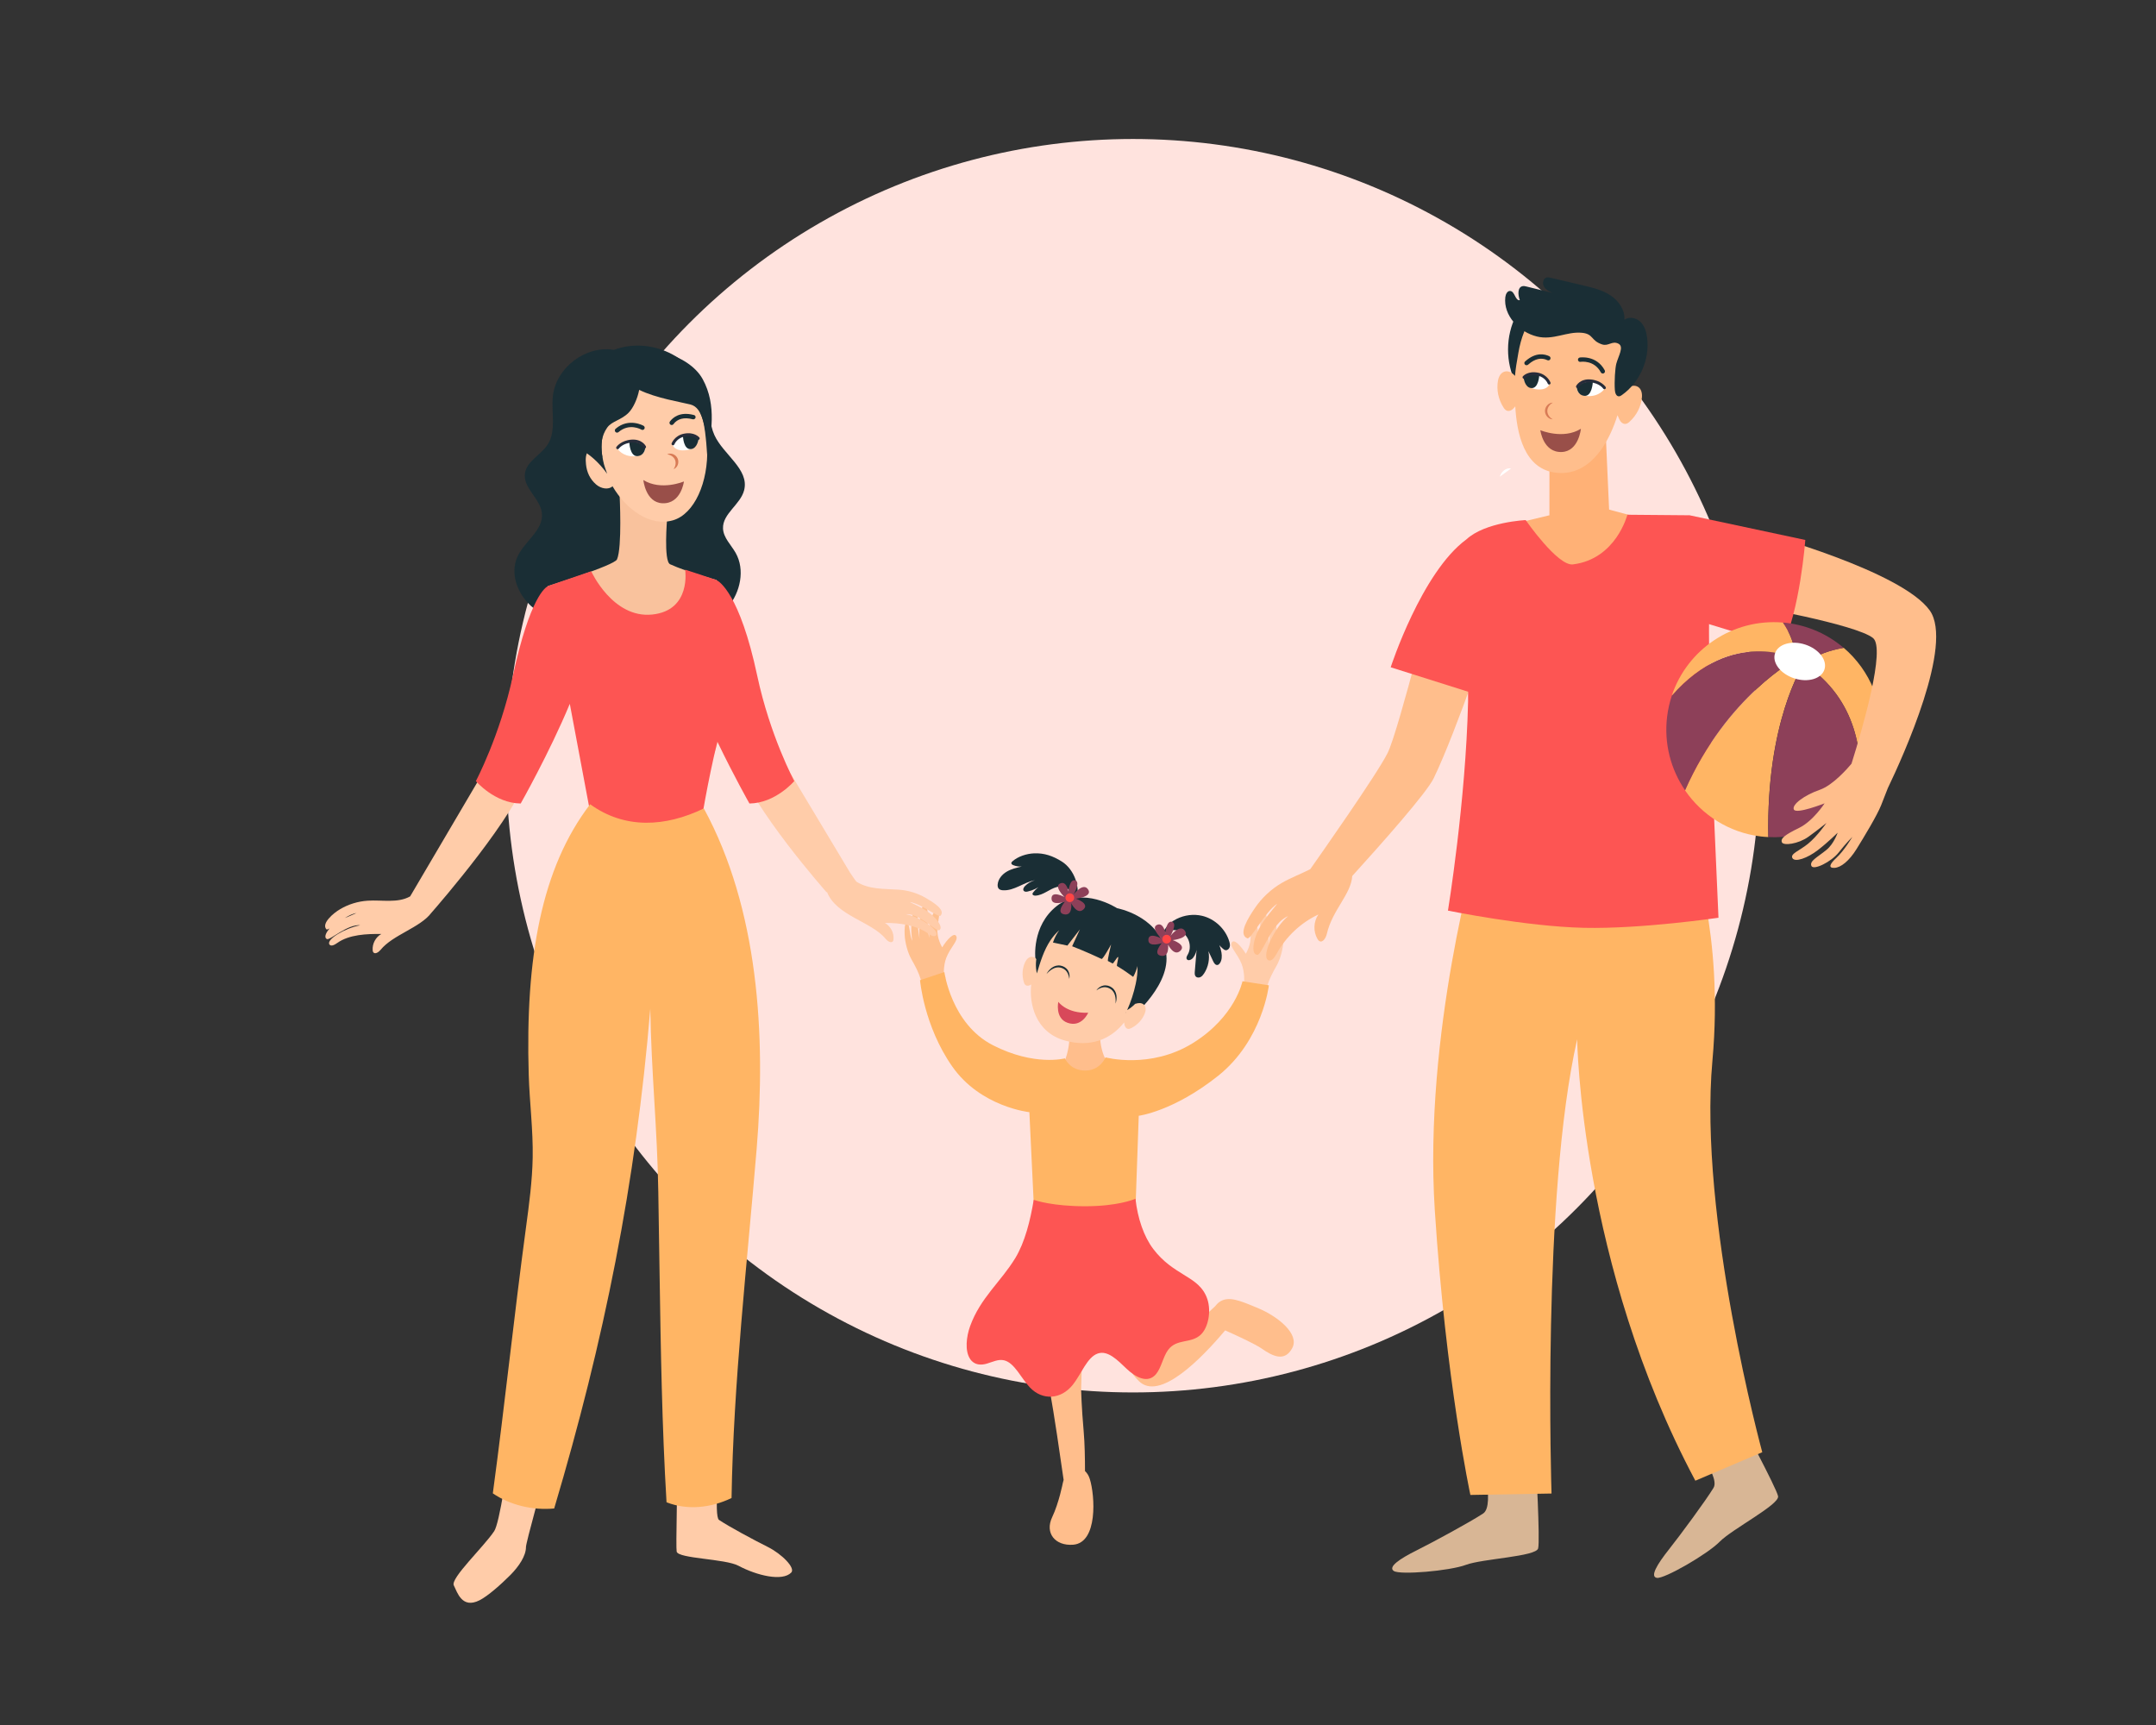 <?xml version="1.0" encoding="iso-8859-1"?>
<!-- Generator: Adobe Illustrator 22.1.0, SVG Export Plug-In . SVG Version: 6.00 Build 0)  -->
<svg version="1.0" id="Layer_1" xmlns="http://www.w3.org/2000/svg" xmlns:xlink="http://www.w3.org/1999/xlink" x="0px" y="0px"
	 viewBox="0 0 340 272" enable-background="new 0 0 340 272" xml:space="preserve">
<rect x="0" y="0" width="340" height="272" fill="#333333" stroke="none"/>
<g>
	<g>
		<circle fill="#FFE3DE" cx="178.677" cy="120.739" r="98.823"/>
	</g>
	<g>
		<g>
			<g>
				<path fill="#FEC08F" d="M148.854,153.967c0,0-0.135-1.62,0.373-2.934c0.64-1.654,1.867-2.667,1.6-3.361
					c-0.307-0.798-1.494,0.48-2.24,1.707c0,0-0.907-1.44-0.747-3.041c0.16-1.6,0.48-2.294,0-2.774
					c-0.48-0.48-1.067,1.28-1.227,2.561c-0.16,1.28-0.053,1.814-0.053,1.814s-0.267-1.014-0.267-2.152
					c0-1.072,0.16-2.703-0.427-3.023c-0.587-0.32-0.747,1.796-0.854,3.023c-0.107,1.227,0,2.276,0,2.276s-0.227-1.441-0.284-2.241
					c-0.071-0.996,0.107-1.76-0.213-2.134c-0.32-0.373-0.699,0.514-0.782,1.849c-0.107,1.707,0.153,2.858,0.142,2.81
					c-0.45-0.756-0.409-2.863-0.854-2.845c-0.348,0.014-0.402,0.96-0.356,1.92c0.053,1.102,0.427,2.703,1.067,3.841
					c0.633,1.125,1.12,2.009,1.494,3.236c0.373,1.227,3.894-0.373,3.894-0.373L148.854,153.967z"/>
			</g>
		</g>
		<g>
			<g>
				<path fill="#FFCCA9" d="M196.193,154.978c0,0,0.135-1.62-0.373-2.934c-0.64-1.654-1.867-2.667-1.6-3.361
					c0.307-0.798,1.494,0.48,2.241,1.707c0,0,0.907-1.44,0.747-3.041c-0.16-1.6-0.48-2.294,0-2.774
					c0.48-0.48,1.067,1.28,1.227,2.561c0.16,1.28,0.053,1.814,0.053,1.814s0.267-1.014,0.267-2.152c0-1.072-0.16-2.703,0.427-3.023
					c0.587-0.32,0.747,1.796,0.854,3.023c0.107,1.227,0,2.276,0,2.276s0.227-1.441,0.285-2.241c0.071-0.996-0.107-1.76,0.213-2.134
					c0.32-0.373,0.699,0.514,0.782,1.849c0.107,1.707-0.153,2.858-0.142,2.81c0.45-0.756,0.409-2.863,0.854-2.845
					c0.348,0.014,0.402,0.96,0.356,1.92c-0.053,1.102-0.427,2.703-1.067,3.841c-0.633,1.125-1.12,2.009-1.494,3.236
					c-0.373,1.227-3.894-0.373-3.894-0.373L196.193,154.978z"/>
			</g>
		</g>
		<g>
			<path fill="#1A2E35" d="M104.215,97.899c-3.294-0.412-6.621,0.135-9.936,0.303c-3.315,0.168-6.824-0.099-9.598-1.922
				c-2.774-1.823-4.478-5.608-3.033-8.597c1.156-2.392,4.099-4.14,3.809-6.78c-0.251-2.285-2.96-3.93-2.678-6.211
				c0.242-1.958,2.501-2.927,3.577-4.58c1.424-2.188,0.544-5.079,0.834-7.673c0.499-4.473,5.189-8.014,9.628-7.269
				c6.106-2.303,13.465,1.515,14.764,7.91c0.375,1.847,0.298,3.814,1.081,5.528c1.414,3.095,5.513,5.37,4.692,8.672
				c-0.567,2.279-3.428,3.705-3.335,6.052c0.058,1.46,1.268,2.57,1.989,3.842c1.511,2.665,0.753,6.198-1.202,8.557
				C112.85,98.089,107.255,98.279,104.215,97.899z"/>
		</g>
		<g>
			<path fill="#1A2E35" d="M239.102,49.701c-1.696,3.311-1.713,7.431-0.043,10.756c0.141,0.282,0.305,0.57,0.57,0.74
				c0.266,0.17,0.661,0.177,0.862-0.066c0.128-0.154,0.15-0.368,0.166-0.567c0.134-1.676,0.179-3.373,0.595-5.003
				c0.443-1.738,1.308-3.366,2.5-4.706L239.102,49.701z"/>
		</g>
		<g>
			<g>
				<path fill="#D8B695" d="M265.624,225.853c0,0,5.812,6.756,4.595,8.757c-1.217,2.001-5.249,7.463-7.055,9.74
					c-1.806,2.277-3.024,4.278-1.865,4.452c1.158,0.174,7.951-3.721,9.895-5.705c1.944-1.983,9.463-5.861,9.208-7.173
					c-0.255-1.312-6.085-12.156-6.085-12.156L265.624,225.853z"/>
			</g>
		</g>
		<g>
			<path fill="#D8B695" d="M233.451,228.765c0,0,2.4,8.583,0.449,9.879c-1.951,1.297-7.917,4.534-10.519,5.831
				c-2.601,1.297-4.552,2.593-3.577,3.242c0.975,0.648,8.779,0,11.38-0.972c2.601-0.973,11.055-1.297,11.38-2.593
				c0.325-1.297-0.358-13.59-0.358-13.59L233.451,228.765z"/>
		</g>
		<g>
			<path fill="#FFB564" d="M233.002,133.565c0,0-8.532,29.413-6.736,57.255c1.741,26.981,5.613,44.906,5.613,44.906l12.798-0.225
				c0,0-1.572-46.927,4.042-71.625c0,0,0.449,35.476,18.636,69.604l10.553-4.491c0,0-10.104-37.048-7.859-61.746
				c1.832-20.156-3.368-33.68-3.368-33.68H233.002z"/>
		</g>
		<g>
			<path fill="#FFB176" d="M252.929,61.883l0.827,18.469l7.662,2.063c0,0-7.131,9.953-13.52,12
				c-6.39,2.046-7.767-12.155-7.767-12.155l4.21-1.01l0.009-10.951L252.929,61.883z"/>
		</g>
		<path fill="#FFBE8C" d="M258.142,60.914c-0.547-0.222-1.174,0.004-1.633,0.314c-0.204,0.138-0.387,0.298-0.558,0.467
			c0.32-1.419,0.577-2.316,0.799-3.446c0.499-2.529-0.12-10.072-7.631-10.909c-6.711-0.748-8.903,3.934-9.661,8.228
			c-0.274,1.551-0.458,2.583-0.542,3.699c-0.362-0.41-0.897-0.78-1.473-0.709c-0.74,0.091-1.102,0.827-1.216,1.473
			c-0.252,1.426,0.059,2.935,0.869,4.214c0.136,0.215,0.306,0.439,0.57,0.521c0.448,0.141,0.892-0.19,1.157-0.527
			c0.043-0.055,0.087-0.112,0.131-0.169c0.237,4.058,1.301,10.062,6.665,10.493c5.575,0.448,8.365-5.536,9.454-9.094
			c0.098,0.182,0.173,0.38,0.252,0.566c0.168,0.395,0.51,0.83,0.979,0.811c0.276-0.011,0.499-0.182,0.686-0.354
			c1.116-1.023,1.811-2.397,1.94-3.84C258.989,62,258.833,61.195,258.142,60.914z"/>
		<g>
			<g>
				<g>
					<path fill="#FFFFFF" d="M238.294,73.874c-0.806-0.169-1.555,0.503-1.782,1.294L238.294,73.874z"/>
				</g>
			</g>
		</g>
		<g>
			<g>
				<g>
					<path fill="#1A2E35" d="M248.923,56.933c0.076,0.093,0.198,0.143,0.324,0.123l0,0c0.087-0.014,2.151-0.319,3.206,1.66
						c0.09,0.169,0.3,0.233,0.469,0.143c0.169-0.09,0.233-0.3,0.143-0.469c-1.294-2.425-3.905-2.022-3.931-2.018
						c-0.189,0.031-0.317,0.21-0.285,0.399C248.86,56.832,248.886,56.887,248.923,56.933z"/>
				</g>
			</g>
		</g>
		<g>
			<g>
				<g>
					<path fill="#1A2E35" d="M244.351,56.774c0.054-0.033,0.1-0.082,0.13-0.144c0.084-0.172,0.012-0.38-0.16-0.463
						c-0.693-0.336-2.1-0.684-3.74,0.763l-0.043,0.038c-0.16,0.105-0.197,0.313-0.093,0.474c0.105,0.16,0.333,0.193,0.489,0.095
						c0.016-0.011,0.053-0.04,0.106-0.086c1.007-0.889,2.036-1.116,2.978-0.659C244.128,56.845,244.253,56.834,244.351,56.774z"/>
				</g>
			</g>
		</g>
		<g>
			<g>
				<g>
					<g>
						<path fill="#FFFFFF" d="M248.695,61.219c0,0-0.114,1.151,1.702,1.236c1.816,0.085,2.594-1.095,2.594-1.095
							s-0.704-1.143-2.176-1.182C249.343,60.139,248.695,61.219,248.695,61.219z"/>
					</g>
				</g>
			</g>
			<g>
				<g>
					<g>
						<path fill="#FFFFFF" d="M244.297,60.676c0,0-0.355,0.965-2.151,0.687c-1.752-0.271-1.87-1.725-1.87-1.725
							s0.814-0.864,2.245-0.519C243.952,59.464,244.297,60.676,244.297,60.676z"/>
					</g>
				</g>
			</g>
			<g>
				<g>
					<g>
						<path fill="#1A2E35" d="M248.666,61.095c0,0,0.039,1.171,1.147,1.318c1.266,0.168,1.373-2.15,1.373-2.15
							S249.772,59.863,248.666,61.095z"/>
					</g>
				</g>
			</g>
			<g>
				<g>
					<g>
						<path fill="#1A2E35" d="M240.275,59.595c0,0,0.162,1.421,1.112,1.585c1.258,0.218,1.353-1.997,1.353-1.997
							S241.343,58.57,240.275,59.595z"/>
					</g>
				</g>
			</g>
			<g>
				<g>
					<g>
						<path fill="#272C3A" d="M248.738,61.186c0.094,0.012,0.189-0.034,0.235-0.122c0.02-0.037,0.485-0.88,1.816-0.773
							c1.421,0.114,2.011,0.945,2.035,0.981c0.072,0.105,0.216,0.132,0.321,0.06c0.105-0.072,0.133-0.215,0.061-0.32
							c-0.029-0.043-0.73-1.047-2.38-1.182c-1.651-0.134-2.24,0.973-2.264,1.021c-0.058,0.114-0.014,0.253,0.1,0.311
							C248.687,61.175,248.713,61.183,248.738,61.186z"/>
					</g>
				</g>
			</g>
			<g>
				<g>
					<g>
						<path fill="#272C3A" d="M244.264,60.632c0.036,0.005,0.073,0.001,0.109-0.012c0.12-0.044,0.182-0.175,0.138-0.295
							c-0.018-0.05-0.458-1.226-1.904-1.544c-1.647-0.362-2.418,0.522-2.45,0.56c-0.082,0.097-0.07,0.243,0.027,0.326
							c0.098,0.083,0.243,0.07,0.326-0.027c0.024-0.028,0.635-0.705,1.998-0.407c1.19,0.262,1.554,1.21,1.569,1.25
							C244.108,60.566,244.182,60.621,244.264,60.632z"/>
					</g>
				</g>
			</g>
		</g>
		<g>
			<g>
				<g>
					<path fill="#F9C29D" d="M110.446,130.348l-16.879,0.391c-0.48-14.89-7.197-38.319-7.197-38.319s10.511-3.258,10.93-4.213
						c0.837-1.909,0.415-10.085,0.415-10.085l7.494,3.599c0,0-0.583,6.772,0.463,7.249c2.783,1.27,7.325,2.482,7.325,2.482
						c1.394,4.84,3.685,9.409,4.574,14.347c0.126,0.701,0.247,1.419,0.101,2.116c-0.187,0.893-0.788,1.657-1.317,2.427
						C112.826,115.484,111.047,124.306,110.446,130.348z"/>
				</g>
			</g>
		</g>
		<path fill="#FFCCA9" d="M78.158,118.449l-13.477,22.893c-1.97,1.109-4.457,0.527-6.735,0.683
			c-1.507,0.103-2.989,0.559-4.293,1.321c-1.072,0.627-3.007,2.257-2.184,3.187c0.068,0.077,0.25,0.007,0.503-0.144
			c-0.456,0.541-0.968,1.372-0.429,1.68c0.465,0.266,3.238-2.373,5.282-2.179c-2.367,0.433-5.446,2.248-4.867,3.043
			c0.268,0.369,0.865,0.011,1.237-0.253c1.867-1.326,4.647-1.442,6.937-1.409c-0.888,0.499-1.442,1.538-1.362,2.553
			c0.009,0.109,0.025,0.221,0.085,0.312c0.263,0.401,0.865,0.007,1.167-0.366c1.913-2.364,6.251-3.497,8.003-5.836
			c1.395-1.593,13.297-15.313,15.436-22.204C85.733,114.409,78.158,118.449,78.158,118.449z M54.365,144.76
			c0.639-0.393,1.293-0.717,1.859-0.795C55.537,144.289,54.926,144.522,54.365,144.76z"/>
		<path fill="#FFCCA9" d="M143.456,142.227c1.783,0.246,4.557,2.515,4.872,2.159c0.823-0.93-1.23-2.153-2.302-2.779
			c-1.304-0.762-2.786-1.219-4.293-1.321c-2.341-0.16-4.661-0.01-6.655-1.246c-0.075-0.046-0.479-0.626-0.991-1.386l-12.566-20.943
			c0,0-7.575-4.04-5.303,3.283c2.273,7.323,14.14,20.705,14.14,20.705l0.065-0.041c1.44,3.727,7.044,4.668,9.234,7.375
			c0.301,0.372,0.904,0.766,1.167,0.366c0.06-0.091,0.077-0.204,0.085-0.312c0.08-1.016-0.474-2.054-1.362-2.553
			c2.29-0.033,4.972,0.348,6.839,1.674c0.372,0.264,0.969,0.622,1.237,0.253c0.578-0.795-2.694-2.947-4.77-3.308
			c2.044-0.194,4.788,2.785,5.254,2.52c0.608-0.347-0.121-1.361-0.599-1.873C146.405,143.615,145.168,143.034,143.456,142.227z"/>
		<path fill="#FFCCA9" d="M111.52,70.492c-0.277-7.086-3.671-10.629-9.94-9.503c-3.127,0.562-7.498,4.874-6.584,11.178l-0.383-0.79
			c-0.053-0.768-1.265-0.922-1.78-0.35c-0.515,0.572-0.499,1.433-0.42,2.199c0.129,1.257,0.635,2.329,1.587,3.16
			c0.778,0.68,1.968,0.886,2.595,0.289c2.107,3.606,5.894,6.428,9.54,5.365C109.488,81.063,111.739,76.078,111.52,70.492z"/>
		<g>
			<g>
				<g>
					<path fill="#1A2E35" d="M101.49,67.745c-0.105,0.059-0.237,0.063-0.348-0.002l0,0c-0.077-0.045-1.899-1.078-3.606,0.393
						c-0.146,0.126-0.366,0.109-0.491-0.036c-0.126-0.146-0.109-0.366,0.036-0.491c2.091-1.803,4.391-0.479,4.414-0.466
						c0.166,0.098,0.221,0.312,0.123,0.477C101.586,67.673,101.541,67.715,101.49,67.745z"/>
				</g>
			</g>
		</g>
		<g>
			<g>
				<g>
					<path fill="#1A2E35" d="M105.899,67.016c-0.064-0.005-0.127-0.027-0.182-0.068c-0.154-0.115-0.186-0.334-0.07-0.488
						c0.464-0.619,1.56-1.578,3.69-1.042l0.056,0.014c0.191,0.019,0.32,0.189,0.301,0.38c-0.019,0.191-0.208,0.326-0.392,0.31
						c-0.02-0.002-0.066-0.011-0.135-0.028c-1.308-0.33-2.332-0.058-2.962,0.784C106.131,66.976,106.014,67.024,105.899,67.016z"/>
				</g>
			</g>
		</g>
		<path fill="#1A2E35" d="M110.806,59.768c-2.223-4.024-9.724-6.001-11.978-2.512c-0.115-0.017-0.22-0.045-0.346-0.051
			c-2.041-0.094-4.44,0.805-5.892,2.389c-1.452,1.585-1.982,4.237-1.479,6.327c0.386,1.605-0.058,3.723,0.757,5.158
			c0.878,0.427,2.516,1.703,3.881,3.627c-0.518-1.48-0.562-1.517-0.803-3.043c-0.242-1.533-0.085-2.96,0.806-4.231
			c0.727-1.038,2.188-1.152,3.382-2.357c0.702-0.708,1.382-2.145,1.666-3.6c2.648,1.306,6.661,1.943,8.091,2.308
			c2.075,0.529,2.265,3.909,2.503,6.204l0.133,1.897C112.088,68.593,113.114,63.946,110.806,59.768z"/>
		<path fill="#FFBE8C" d="M235.528,97.782l-8.757-7.41c0,0-6.169,24.775-7.94,28.353c-1.632,3.297-10.782,16.311-12.205,18.33
			c-1.438,0.735-3.017,1.32-4.408,2.119c-1.749,1.004-3.262,2.417-4.382,4.095c-0.921,1.379-2.671,4.046-1.14,4.682
			c0.586,0.243,2.736-4.121,4.732-5.459c-1.584,1.969-2.874,3.41-3.508,5.474c-0.274,0.894-0.558,2.537,0.375,2.598
			c0.714,0.047,2.268-5.133,4.836-6.095c-2.073,1.628-4.294,6.315-3.135,6.931c0.538,0.286,1.045-0.492,1.338-1.026
			c1.468-2.683,3.806-4.88,6.575-6.178c-0.775,1.118-0.833,2.689-0.143,3.861c0.074,0.126,0.16,0.251,0.285,0.325
			c0.55,0.327,1.043-0.498,1.187-1.121c0.881-3.809,3.824-6.237,4.011-9.135c4.577-5.039,11.729-13.093,12.851-15.423
			C229.827,114.958,235.528,97.782,235.528,97.782z"/>
		<g>
			<path fill="#FFBE8C" d="M168.521,161.765c0,0,0.591,2.533-0.689,5.733c0,0,0.209,2.268,3.09,2.268
				c2.88,0,3.899-1.931,3.899-1.931s-1.658-1.909-1.338-6.23L168.521,161.765z"/>
		</g>
		<g>
			<path fill="#FFB564" d="M167.934,166.886c0,0,0.8,1.92,3.201,1.92c2.4,0,3.201-2.08,3.201-2.08s7.041,1.92,13.762-2.24
				c6.721-4.161,7.841-9.762,7.841-9.762l4.161,0.64c0,0-0.974,8.683-8.015,14.284c-7.041,5.601-12.505,6.289-12.505,6.289
				l-0.505,14.393c0,0-6.123,1.783-8.08,1.768c-2.052-0.016-7.954-1.894-7.954-1.894l-0.708-14.836c0,0-7.681-0.8-12.162-7.201
				c-4.481-6.401-5.083-13.615-5.083-13.615l3.841-1.28c0,0,1.083,8.175,7.644,11.535S167.934,166.886,167.934,166.886z"/>
		</g>
		<g>
			<path fill="#1A2E35" d="M163.281,151.157c0,0-0.634-5.142,3.373-8.299c4.063-3.201,9.505,0.346,9.505,0.346
				s6.159,1.129,7.606,6.442c1.447,5.313-5.477,10.941-5.477,10.941L163.281,151.157z"/>
		</g>
		<g>
			<path fill="#D87B56" d="M170.844,156.387c-0.195-0.242-0.407-0.461-0.632-0.651c-0.056-0.047-0.114-0.092-0.168-0.124
				c-0.048-0.024-0.116-0.043-0.172-0.05c-0.118-0.013-0.227-0.005-0.33,0.04c-0.208,0.077-0.39,0.262-0.551,0.487
				c-0.166,0.225-0.292,0.494-0.461,0.773c-0.058-0.321-0.02-0.652,0.111-0.965c0.13-0.307,0.384-0.618,0.771-0.723
				c0.189-0.047,0.4-0.038,0.573,0.046c0.09,0.038,0.16,0.091,0.238,0.154c0.068,0.061,0.12,0.122,0.172,0.185
				C170.591,155.812,170.751,156.088,170.844,156.387z"/>
		</g>
		<g>
			<path fill="#1A2E35" d="M166.429,151.188c-0.1-0.653,2.623-1.582,2.766-0.762C169.28,150.908,166.503,151.671,166.429,151.188z"
				/>
		</g>
		<g>
			<path fill="#1A2E35" d="M174.647,152.703c-0.593,0.356,1.26,2.637,1.746,2.364C176.878,154.794,175.272,152.328,174.647,152.703z
				"/>
		</g>
		<path fill="#FFCCA9" d="M180.331,158.369c-0.345-0.267-0.836-0.23-1.224-0.101c-0.047,0.016-0.084,0.047-0.13,0.065
			c1.564-3.548,3.265-9.338-3.034-12.339c-6.694-3.189-9.603,0.528-10.43,2.056c-0.502,0.927-1.054,2.354-1.714,3.812
			c-0.021-0.053-0.025-0.11-0.05-0.163c-0.175-0.37-0.487-0.75-0.919-0.816c-0.545-0.082-0.948,0.37-1.158,0.807
			c-0.462,0.965-0.54,2.1-0.217,3.171c0.054,0.18,0.131,0.373,0.302,0.484c0.27,0.175,0.614,0.059,0.866-0.108
			c-0.355,3.038,0.678,7.542,5.293,8.834c4.02,1.126,7.213-0.154,9.363-2.851c0.01,0.079,0.018,0.158,0.028,0.235
			c0.041,0.314,0.198,0.692,0.536,0.772c0.199,0.047,0.391-0.031,0.559-0.116c0.997-0.506,1.765-1.346,2.143-2.347
			C180.718,159.31,180.767,158.706,180.331,158.369z"/>
		<g>
			<path fill="#1A2E35" d="M166.66,139.868c0.591-0.153,1.272-0.107,1.74,0.286c0.394,0.331,1.277,1.585,1.242,2.216
				c0.911-2.289-0.231-5.296-2.188-6.52c-1.395-0.872-2.753-1.366-4.396-1.292c-1.17,0.052-2.515,0.482-3.394,1.256
				c-0.091,0.08-0.183,0.181-0.177,0.302c0.008,0.153,0.165,0.248,0.307,0.305c0.426,0.172,0.891,0.245,1.348,0.213
				c-0.826,0.189-1.667,0.384-2.394,0.818c-0.727,0.434-1.336,1.154-1.415,1.998c-0.022,0.238,0.005,0.499,0.164,0.677
				c0.163,0.184,0.426,0.239,0.672,0.254c1.772,0.11,3.289-1.278,5.038-1.583c-0.595,0.158-1.145,0.482-1.572,0.925
				c-0.195,0.203-0.368,0.526-0.192,0.746c0.142,0.178,0.415,0.158,0.638,0.107c0.798-0.183,1.556-0.54,2.205-1.04
				c-0.524,0.302-0.989,0.708-1.358,1.188c-0.053,0.07-0.107,0.147-0.106,0.235c0.003,0.2,0.264,0.277,0.464,0.269
				c0.61-0.026,1.182-0.295,1.718-0.588C165.539,140.346,166.068,140.021,166.66,139.868z"/>
			<path fill="#1A2E35" d="M169.642,142.37c-0.031,0.079-0.045,0.163-0.081,0.24C169.612,142.549,169.636,142.466,169.642,142.37z"
				/>
			<path fill="#1A2E35" d="M193.86,148.46c-0.588-1.975-2.285-3.578-4.291-4.053c-1.339-0.317-2.78-0.123-4.009,0.486
				c-1.447,0.718-1.879,1.658-2.689,2.96c0.705-1.136,2.368-1.543,3.518-0.861c1.15,0.682,1.591,2.335,0.933,3.499
				c-0.129,0.229-0.298,0.499-0.175,0.731c0.188,0.354,0.743,0.13,0.993-0.184c0.385-0.483,0.601-1.098,0.601-1.715
				c-0.108,1.295-0.216,2.589-0.323,3.884c-0.022,0.268-0.034,0.571,0.149,0.769c0.18,0.195,0.499,0.208,0.738,0.094
				c0.24-0.114,0.415-0.33,0.562-0.551c0.686-1.027,0.943-2.332,0.697-3.543c0.252,0.535,0.504,1.071,0.757,1.606
				c0.137,0.29,0.363,0.63,0.679,0.577c0.148-0.025,0.267-0.137,0.356-0.258c0.347-0.474,0.361-1.115,0.27-1.695
				c-0.062-0.402-0.183-0.79-0.329-1.169c0.141,0.185,0.321,0.352,0.495,0.506c0.141,0.125,0.293,0.256,0.48,0.282
				c0.294,0.041,0.568-0.206,0.651-0.491C194.008,149.05,193.945,148.744,193.86,148.46z"/>
			<path fill="#1A2E35" d="M175.983,144.266c0.009-0.023,0.018-0.047,0.028-0.07c-1.436-0.691-3.012-1.137-4.606-1.124
				c-1.594,0.013-3.208,0.508-4.434,1.527c-0.856,0.712-1.496,1.648-2.051,2.614c-1.095,1.906-1.917,4.141-1.403,6.278
				c0.54-1.81,1.093-3.65,2.141-5.221c0.366-0.549,0.841-1.106,1.385-1.593c-0.372,0.509-0.714,1.139-0.995,1.944l2.28,0.48
				l1.974-2.557l-1.228,2.663c0,0,2.187,0.837,4.636,1.998c0.218,0.103,1.512-2.291,1.512-2.291s-0.624,2.558-0.501,2.62
				c0.244,0.122,0.488,0.251,0.731,0.385c0.118,0.065,0.755-1.095,0.872-1.028c0.117,0.067-0.285,1.363-0.17,1.432
				c0.945,0.565,1.835,1.179,2.545,1.71c0,0,0.439-0.692,0.668-1.71c0.057,0.937-0.068,1.878-0.263,2.797
				c-0.302,1.425-0.755,2.818-1.35,4.147c1.545-0.861,2.529-2.481,3.112-4.151c0.796-2.279,0.944-4.869-0.056-7.065
				C179.824,145.885,178.192,144.797,175.983,144.266z"/>
		</g>
		<g>
			<path fill="#1A2E35" d="M172.889,156.172c0.249-0.369,0.64-0.666,1.11-0.768c0.472-0.102,0.982,0.038,1.359,0.325
				c0.396,0.282,0.633,0.745,0.699,1.198c0.068,0.457,0.01,0.916-0.139,1.333c0.044-0.439,0.023-0.88-0.084-1.287
				c-0.106-0.407-0.329-0.765-0.658-0.994c-0.332-0.229-0.732-0.357-1.133-0.309C173.641,155.716,173.241,155.903,172.889,156.172z"
				/>
		</g>
		<g>
			<path fill="#1A2E35" d="M168.626,154.36c-0.046-0.44-0.184-0.86-0.427-1.183c-0.241-0.324-0.608-0.528-1.002-0.612
				c-0.392-0.082-0.806,0.001-1.174,0.204c-0.369,0.201-0.704,0.489-0.993,0.822c0.201-0.395,0.495-0.752,0.874-1.016
				c0.375-0.264,0.874-0.409,1.351-0.314c0.467,0.077,0.919,0.352,1.169,0.765C168.671,153.437,168.723,153.926,168.626,154.36z"/>
		</g>
		<g>
			<path fill="#514247" d="M177.499,159.749c0.016-0.032,0.031-0.065,0.046-0.097c-0.023-0.013-0.04-0.03-0.044-0.055
				C177.506,159.627,177.514,159.716,177.499,159.749z"/>
		</g>
		<g>
			<path fill="#514247" d="M177.501,159.595c0,0.001,0.001,0.001,0.001,0.001C177.5,159.585,177.499,159.581,177.501,159.595z"/>
		</g>
		<g>
			<path fill="#8D4059" d="M167.294,139.263c-1.262,0.402,0.564,2.174,0.564,2.174s-2.025-1.092-2.034,0.233
				c-0.009,1.256,2.111,0.517,2.111,0.517s-1.458,1.678-0.182,1.973c1.462,0.337,1.179-1.739,1.179-1.739s0.918,1.89,1.915,0.989
				c1.054-0.953-1.174-1.706-1.174-1.706s2.696-0.292,1.92-1.457c-0.788-1.183-2.277,0.783-2.277,0.783s1.134-1.965,0.24-2.212
				c-0.894-0.247-1.058,1.748-1.058,1.748S168.227,138.965,167.294,139.263z"/>
		</g>
		<g>
			<path fill="#FF4545" d="M168.024,141.504c0.027-0.379,0.356-0.663,0.735-0.636c0.379,0.027,0.663,0.356,0.636,0.735
				c-0.027,0.379-0.356,0.663-0.735,0.636C168.282,142.211,167.997,141.882,168.024,141.504z"/>
		</g>
		<g>
			<path fill="#D8485A" d="M166.893,157.968c0,0,1.298,1.863,4.715,1.721c0,0-1.024,2.398-3.28,1.577
				C166.34,160.544,166.893,157.968,166.893,157.968z"/>
		</g>
		<path fill="#FD5553" d="M119.411,106.534c-2.756-12.94-5.999-14.86-6.394-15.05c-0.008-0.012-0.02-0.032-0.02-0.032l-4.946-1.628
			c0,0,1.012,6.445-5.212,7.076c-6.225,0.631-9.607-6.824-9.607-6.824l-6.861,2.342l0.006,0.03
			c-0.318,0.147-2.808,1.666-5.488,14.085c-2.052,9.504-5.845,16.629-5.845,16.629s2.969,3.491,7.07,3.535
			c0,0,4.545-8.024,7.744-15.715l3.71,19.755l16.879-0.391c0,0,1.184-7.35,2.683-13.398c2.582,5.379,5.057,9.749,5.057,9.749
			c4.101-0.044,7.07-3.535,7.07-3.535S121.436,116.044,119.411,106.534z"/>
		<path fill="#FD5553" d="M269.601,93.71c0.168-4.715-3.199-12.461-3.199-12.461l-9.767-0.084c0,0-1.768,6.989-8.588,7.831
			c-2.399,0.296-7.445-6.986-7.445-6.986s-6.37,0.283-9.363,3.05c-7.064,5.187-11.927,20.156-11.927,20.156l12.204,3.854
			c0.006,0.522,0.012,1.044,0,1.565c-0.358,15.714-3.173,32.952-3.173,32.952s12.283,2.511,21.467,2.713
			c9.059,0.199,21.194-1.59,21.194-1.59C270.718,137.075,269.116,107.284,269.601,93.71z"/>
		<g>
			<path fill="#1A2E35" d="M242.373,53.061c-2.814-0.689-5.311-3.317-4.987-6.196c0.052-0.464,0.318-1.031,0.783-0.985
				c0.742,0.074,0.772,1.576,1.507,1.451c-0.313-0.812-0.394-2.072,0.464-2.214c0.197-0.033,0.397,0.016,0.59,0.063
				c1.357,0.335,2.715,0.671,4.072,1.006c-0.512-0.247-1.055-0.523-1.332-1.02c-0.277-0.497-0.114-1.271,0.437-1.408
				c0.214-0.053,0.438-0.003,0.652,0.048c1.691,0.398,3.382,0.795,5.073,1.193c1.507,0.354,3.049,0.723,4.341,1.576
				c1.292,0.852,2.304,2.302,2.197,3.846c0.743-0.559,1.874-0.316,2.536,0.337c0.661,0.653,0.936,1.604,1.05,2.527
				c0.422,3.42-1.167,7.015-3.982,9.004c-0.146,0.103-0.308,0.207-0.488,0.203c-0.426-0.009-0.591-0.552-0.623-0.977
				c-0.103-1.374,0.044-3.5,0.23-4.179c0.337-1.235,1.25-2.667,0.337-3.143c-0.995-0.52-1.572,0.449-2.582,0.112
				c-1.829-0.61-1.308-1.658-3.204-1.835C247.07,52.249,244.932,53.688,242.373,53.061z"/>
		</g>
		<g>
			<g>
				<path fill="#994F49" d="M242.91,67.834c0,0,3.587,1.521,6.399-0.225c0,0-0.339,3.549-3.006,3.662
					C243.346,71.396,242.91,67.834,242.91,67.834z"/>
			</g>
		</g>
		<g>
			<g>
				<path fill="#994F49" d="M107.855,75.917c0,0-3.587,1.521-6.399-0.225c0,0,0.339,3.549,3.006,3.662
					C107.418,79.479,107.855,75.917,107.855,75.917z"/>
			</g>
		</g>
		<g>
			<path fill="#FD5553" d="M89.53,110.943c1.714-3.543,2.162-7.682,1.247-11.51L89.53,110.943z"/>
		</g>
		<g>
			<path fill="#FFCCA9" d="M121.074,243.921c-2.227-1.114-6.014-3.142-7.684-4.256c-1.67-1.114,3.156-34.876,3.156-34.876
				l-8.945-1.542c0,0-1.169,40.302-0.891,41.416c0.278,1.114,7.644,1.111,9.744,2.227c2.922,1.553,6.921,2.511,8.325,1.073
				C125.48,247.244,123.301,245.035,121.074,243.921z"/>
			<path fill="#FFCCA9" d="M77.933,241.436c-1.67,2.506-6.924,7.434-6.368,8.548c0.557,1.114,1.291,3.733,4.042,2.358
				c1.347-0.674,3.44-2.553,4.832-3.945c1.392-1.392,2.506-3.062,2.506-4.455s10.241-37.074,10.241-37.074l-10.179,0.925
				C83.006,207.793,79.603,238.93,77.933,241.436z"/>
		</g>
		<g>
			<path fill="#FFB564" d="M115.365,236.209c-3.201,1.546-6.944,1.974-10.253,0.672c-0.721-12.026-0.91-24.076-1.098-36.122
				c-0.067-4.275-0.134-8.55-0.201-12.824c-0.158-10.08-1.105-18.807-1.263-28.886c-2.273,27.51-7.28,52.354-15.156,78.81
				c-3.338,0.311-6.909-0.492-9.676-2.385c1.972-14.651,3.266-27.333,5.238-41.984c0.491-3.647,0.983-7.304,1.048-10.983
				c0.077-4.353-0.495-8.691-0.625-13.043c-0.549-18.43,1.977-32.574,9.688-42.647c5.441,3.942,11.84,3.605,17.925,0.659
				c8.611,15.813,9.818,35.774,8.329,53.717C117.832,199.136,115.652,218.205,115.365,236.209z"/>
		</g>
		<g>
			<path fill="#D87B56" d="M105.208,71.639c0.272-0.153,0.63-0.149,0.936-0.024c0.308,0.123,0.583,0.367,0.723,0.693
				c0.142,0.325,0.132,0.693,0.011,1.001c-0.118,0.308-0.36,0.572-0.659,0.666c0.179-0.25,0.272-0.507,0.31-0.762
				c0.035-0.255,0.004-0.506-0.088-0.721c-0.093-0.214-0.255-0.409-0.465-0.558C105.764,71.787,105.513,71.679,105.208,71.639z"/>
		</g>
		<g>
			<path fill="#D87B56" d="M244.89,63.492c-0.277,0.14-0.487,0.337-0.639,0.565c-0.147,0.228-0.238,0.486-0.237,0.741
				c-0.005,0.255,0.082,0.514,0.226,0.744c0.148,0.229,0.354,0.43,0.629,0.575c-0.315,0.009-0.634-0.15-0.859-0.394
				c-0.229-0.242-0.37-0.578-0.37-0.928c0.006-0.35,0.152-0.684,0.385-0.922C244.254,63.633,244.576,63.479,244.89,63.492z"/>
		</g>
		<path fill="#FFBE8C" d="M198.479,206.309c-2.981-1.253-4.776-2.029-6.216-0.982c-0.245,0.178-0.446,0.398-0.627,0.63
			c-1.126,1.071-7.817,7.381-8.625,6.914c-0.883-0.51-1.652-11.75-4.396-15.494c-2.744-3.744-6.119-3.339-6.671,2.034
			c0,0,2.908,13.653,7.649,18.355c3.243,3.216,9.795-3.454,13.613-7.992c2.078,0.925,4.781,2.182,5.781,2.881
			c1.709,1.196,3.616,2.141,4.803-0.095C204.978,210.324,201.461,207.561,198.479,206.309z"/>
		<path fill="#FFBE8C" d="M171.86,233.205c-0.174-0.552-0.442-0.959-0.756-1.244c0-1.975-0.041-4.362-0.202-6.17
			c-0.353-3.971-0.412-6.676-0.412-6.676s0.569-16.838,0.075-21.784c-0.528-5.283-3.956-3.462-7.418,0.989
			c0,0,1.409,15.437,2.398,20.877c0.695,3.823,1.669,10.511,2.188,14.157c-0.048,0.148-0.091,0.303-0.124,0.468
			c0,0-0.61,3.154-1.681,5.404c-1.201,2.522,0.48,4.563,3.305,4.347C173.153,243.272,172.689,235.832,171.86,233.205z"/>
		<g>
			<g>
				<g>
					<g>
						<path fill="#FFFFFF" d="M101.721,70.739c0,0,0.097,1.152-1.719,1.211c-1.817,0.059-2.578-1.132-2.578-1.132
							s0.72-1.132,2.192-1.151C101.088,69.649,101.721,70.739,101.721,70.739z"/>
					</g>
				</g>
			</g>
			<g>
				<g>
					<g>
						<path fill="#FFFFFF" d="M106.126,70.258c0,0,0.341,0.969,2.141,0.717c1.756-0.246,1.895-1.698,1.895-1.698
							s-0.802-0.875-2.238-0.551C106.488,69.051,106.126,70.258,106.126,70.258z"/>
					</g>
				</g>
			</g>
			<g>
				<g>
					<g>
						<path fill="#1A2E35" d="M101.752,70.615c0,0-0.056,1.171-1.166,1.301c-1.268,0.15-1.342-2.17-1.342-2.17
							S100.664,69.367,101.752,70.615z"/>
					</g>
				</g>
			</g>
			<g>
				<g>
					<g>
						<path fill="#1A2E35" d="M110.164,69.235c0,0-0.182,1.418-1.134,1.569c-1.261,0.2-1.324-2.017-1.324-2.017
							S109.11,68.195,110.164,69.235z"/>
					</g>
				</g>
			</g>
			<g>
				<g>
					<g>
						<path fill="#272C3A" d="M101.678,70.705c-0.094,0.011-0.189-0.036-0.233-0.126c-0.019-0.037-0.472-0.887-1.805-0.798
							c-1.423,0.094-2.024,0.917-2.049,0.952c-0.074,0.104-0.218,0.129-0.322,0.055c-0.104-0.073-0.13-0.216-0.057-0.321
							c0.03-0.042,0.745-1.037,2.397-1.148c1.653-0.11,2.226,1.005,2.249,1.053c0.057,0.114,0.01,0.253-0.104,0.31
							C101.73,70.694,101.704,70.702,101.678,70.705z"/>
					</g>
				</g>
			</g>
			<g>
				<g>
					<g>
						<path fill="#272C3A" d="M106.16,70.215c-0.036,0.004-0.073,0-0.109-0.014c-0.119-0.046-0.179-0.178-0.134-0.297
							c0.019-0.05,0.476-1.219,1.926-1.516c1.652-0.338,2.41,0.556,2.442,0.595c0.081,0.099,0.067,0.244-0.032,0.325
							c-0.099,0.081-0.244,0.067-0.325-0.032c-0.024-0.028-0.625-0.714-1.992-0.435c-1.193,0.245-1.571,1.187-1.587,1.227
							C106.317,70.151,106.242,70.205,106.16,70.215z"/>
					</g>
				</g>
			</g>
		</g>
		<g>
			<path fill="#8D4059" d="M182.566,145.796c-1.262,0.402,0.564,2.174,0.564,2.174s-2.025-1.092-2.034,0.233
				c-0.009,1.256,2.111,0.517,2.111,0.517s-1.458,1.678-0.182,1.973c1.462,0.337,1.179-1.739,1.179-1.739s0.918,1.89,1.915,0.989
				c1.054-0.953-1.174-1.706-1.174-1.706s2.696-0.292,1.92-1.457c-0.788-1.183-2.277,0.783-2.277,0.783s1.134-1.965,0.24-2.212
				c-0.894-0.247-1.058,1.748-1.058,1.748S183.499,145.498,182.566,145.796z"/>
		</g>
		<g>
			<path fill="#FF4545" d="M183.296,148.037c0.027-0.379,0.356-0.663,0.735-0.636c0.379,0.027,0.663,0.356,0.636,0.735
				c-0.027,0.379-0.356,0.663-0.735,0.636C183.554,148.744,183.269,148.415,183.296,148.037z"/>
		</g>
		<path fill="#FD5553" d="M190.405,204.866c-0.633-1.931-2.081-2.846-3.399-3.659c-1.933-1.192-3.566-2.199-5.141-4.273
			c-1.489-1.962-2.463-4.851-2.802-7.914c-0.368,0.159-2.933,1.183-7.941,1.183c-5.066,0-7.762-0.893-8.104-1.013
			c-0.537,3.261-1.403,6.706-2.896,9.168c-2.282,3.763-5.518,6.272-7.136,10.756c-0.589,1.632-0.867,3.89,0.013,5.187
			c0.661,0.973,1.708,0.985,2.614,0.722c0.905-0.264,1.815-0.742,2.726-0.529c1.653,0.386,2.694,2.826,4.066,4.274
			c1.999,2.11,4.924,1.92,6.797-0.441c1.316-1.659,2.23-4.31,3.897-4.897c1.619-0.57,3.167,1.075,4.576,2.409
			c1.41,1.334,3.329,2.387,4.634,0.829c0.828-0.989,1.11-2.74,1.897-3.805c1.369-1.854,3.648-0.94,5.192-2.447
			C190.561,209.277,191.021,206.747,190.405,204.866z"/>
	</g>
	<g>
		<g>
			<g>
				<path fill="#FFB564" d="M290.747,102.142c-2.143,0.374-4.491,1.118-6.181,2.562c8.387,5.615,9.308,14.376,8.623,20.686
					c1.794-2.329,3.008-5.152,3.39-8.281C297.295,111.243,294.926,105.713,290.747,102.142z"/>
				<path fill="#FFB564" d="M265.726,124.617c2.658,3.889,6.908,6.66,11.951,7.277c0.397,0.048,0.791,0.078,1.184,0.098
					c-0.358-18.132,5.438-27.053,5.438-27.053c0.086-0.081,0.177-0.158,0.267-0.234c-0.413-0.276-0.837-0.548-1.287-0.808
					C283.278,103.896,272.333,109.68,265.726,124.617z"/>
			</g>
			<g>
				<path fill="#8D4059" d="M263.656,109.659c-0.355,1.063-0.61,2.177-0.751,3.333c-0.521,4.259,0.589,8.34,2.833,11.625
					c6.607-14.937,17.552-20.721,17.552-20.721S273.176,98.756,263.656,109.659z"/>
				<path fill="#8D4059" d="M284.577,104.704c-0.09,0.077-0.181,0.153-0.267,0.234c0,0-5.796,8.921-5.438,27.053
					c5.725,0.301,11.017-2.302,14.327-6.601C293.885,119.08,292.965,110.319,284.577,104.704z"/>
			</g>
		</g>
	</g>
</g>
<path fill="#FFBE8C" d="M304.32,96.255c-4.463-6.25-26.467-12.207-26.467-12.207l-2.824,11.345
	c1.01,0.041,17.739,3.085,20.348,5.215c2.009,1.639-1.619,14.14-3.396,19.813c-0.547,0.66-2.9,3.386-4.998,4.113
	c-2.393,0.829-4.478,2.345-4.088,3.119c0.39,0.774,4.843-0.982,4.843-0.982s-1.8,2.792-4.035,3.88
	c-2.236,1.088-2.933,1.65-2.704,2.249c0.228,0.599,2.601,0.275,4.164-0.841c1.562-1.116,2.881-2.216,2.881-2.216
	s-1.444,2.106-2.925,3.309c-1.379,1.12-2.845,1.569-2.452,2.259c0.393,0.69,2.359,0.012,4.013-1.268
	c1.654-1.281,3.117-2.739,3.117-2.739s-0.589,1.753-1.768,2.71c-1.482,1.203-2.684,1.744-2.378,2.515
	c0.306,0.771,3.144-0.63,4.299-2.099c1.156-1.47,2.165-2.471,2.165-2.471s-1.282,2.17-2.508,3.299
	c-1.065,0.982-1.331,1.631-0.318,1.588c1.013-0.043,2.32-1.085,3.493-2.975c1.173-1.89,3.221-5.261,3.879-6.92
	c0.27-0.682,0.668-1.7,1.044-2.664C300.1,119.3,308.14,101.605,304.32,96.255z"/>
<g>
	<path fill="#FD5553" d="M266.396,81.238l18.3,3.903c0,0-0.85,11.264-3.683,16.79l-15.473-4.732L266.396,81.238z"/>
</g>
<path fill="#FFB564" d="M263.643,109.677c2.438-7.301,9.623-12.186,17.525-11.512c1.023,1.477,1.848,3.364,2.11,5.749
	C283.278,103.914,273.164,98.774,263.643,109.677z"/>
<path fill="#8D4059" d="M284.565,104.722c-0.413-0.276-0.837-0.548-1.287-0.808c-0.262-2.385-1.087-4.272-2.11-5.749
	c0.208,0.018,0.416,0.035,0.625,0.06c3.436,0.42,6.504,1.842,8.953,3.934C288.604,102.534,286.256,103.278,284.565,104.722z"/>
<path fill="#FFFFFF" d="M279.916,103.029c-0.479,1.471,0.878,3.232,3.031,3.934c2.153,0.701,4.287,0.077,4.766-1.394
	c0.479-1.471-0.878-3.232-3.031-3.934C282.529,100.934,280.395,101.558,279.916,103.029z"/>
</svg>
